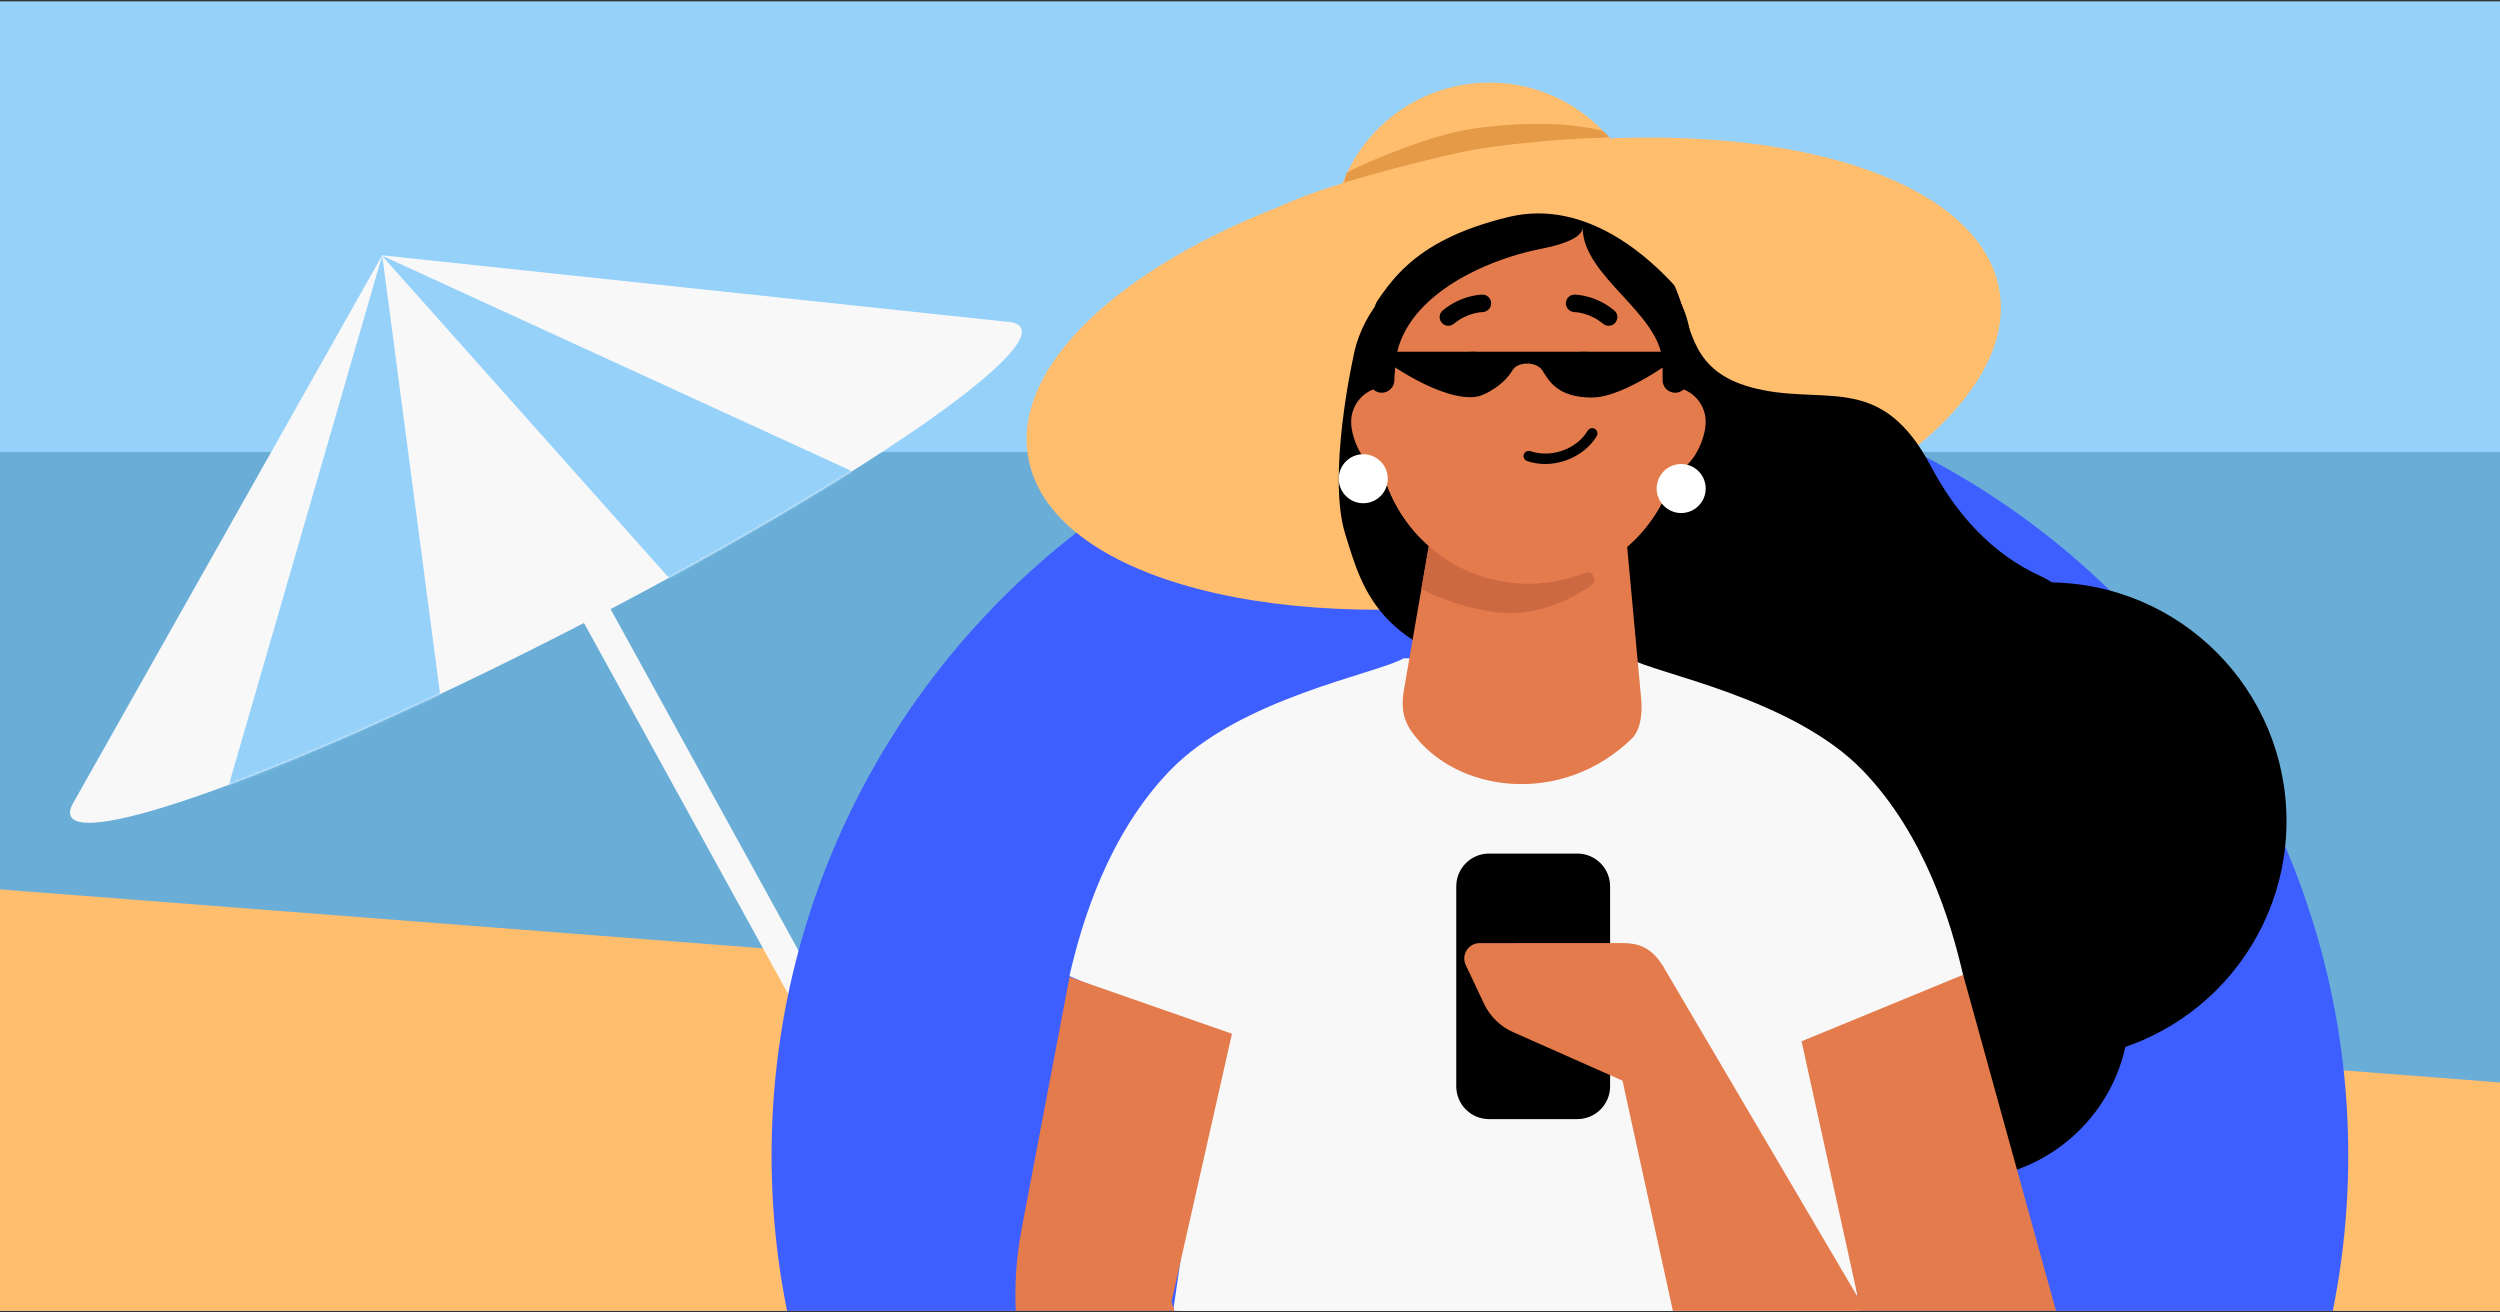 <svg fill="none" height="496" viewBox="0 0 945 496" width="945" xmlns="http://www.w3.org/2000/svg" xmlns:xlink="http://www.w3.org/1999/xlink"><rect x="0" y="0" width="945" height="496" fill="#333333" stroke="none"/><clipPath id="clip0_413_217"><path d="M0 .5H945V495.5H0Z"/></clipPath><mask id="mask0_413_217" height="216" maskUnits="userSpaceOnUse" width="361" x="26" y="96"><path clip-rule="evenodd" d="M380.134 121.574 144.472 96.504 27.983 302.98C27.771 303.328 27.581 303.665 27.413 303.991L27.127 304.497 27.179 304.471C26.396 306.168 26.257 307.565 26.806 308.632 32.777 320.244 118.016 288.312 217.192 237.31 316.367 186.307 391.924 135.547 385.952 123.935 385.466 122.99 384.454 122.333 382.952 121.951L383.077 121.887 382.246 121.799C381.613 121.684 380.908 121.609 380.134 121.574Z" fill="#c3dcf4" fill-rule="evenodd"/></mask><g clip-path="url(#clip0_413_217)"><path d="M0 0H945V495H0Z" fill="#95d1f9" transform="matrix(1 0 0 1 0 .5)"/><path d="M-140.769 170.831H1050.541V655.043H-140.769Z" fill="#6aaed8"/><path d="M-199.313 320.734H991.997V804.946H-199.313Z" fill="#ffbd6e" transform="matrix(.997 .077 -.077 .997 24.226 16.388)"/><rect fill="#f8f8f8" height="291.462" rx="5.672" transform="matrix(.876 -.482 .482 .876 -65.942 116.549)" width="11.343" x="193.871" y="186.619"/><path clip-rule="evenodd" d="M380.134 121.574 144.472 96.504 27.983 302.98C27.771 303.328 27.581 303.665 27.413 303.991L27.127 304.497 27.179 304.471C26.396 306.168 26.257 307.565 26.806 308.632 32.777 320.244 118.016 288.312 217.192 237.31 316.367 186.307 391.924 135.547 385.952 123.935 385.466 122.99 384.454 122.333 382.952 121.951L383.077 121.887 382.246 121.799C381.613 121.684 380.908 121.609 380.134 121.574Z" fill="#f8f8f8" fill-rule="evenodd"/><g fill="#95d1f9" mask="url(#mask0_413_217)"><path d="M144.474 96.506 172.024 305.373 77.431 328.036 144.474 96.506Z"/><path d="M144.312 96.582 284.451 253.888 363.406 197.075 144.312 96.582Z"/></g><circle cx="589.652" cy="436.717" fill="#3e5fff" r="297.994"/><path d="M586.509 224.72C687.889 207.329 763.662 155.852 755.752 109.742 747.843 63.632 659.246 40.35 557.866 57.741 456.486 75.132 380.713 126.609 388.623 172.719 396.533 218.829 485.129 242.111 586.509 224.72Z" fill="#ffbd6e"/><path d="M621.69 80.68C621.69 80.68 596.552 58.893 558.964 65.341 521.376 71.789 504.349 100.808 504.349 100.808 498.791 68.41 520.557 37.631 552.955 32.073 585.353 26.516 616.133 48.282 621.69 80.68Z" fill="#ffbd6e"/><path d="M508.162 69.152C508.162 69.152 561.376 55.065 608.411 51.955 607.802 51.208 606.532 50.052 605.94 49.481 587.874 44.819 564.106 47.357 554.286 49.042 539.261 51.619 513.343 62.521 509.19 65.294 508.18 67.253 508.175 69.149 508.175 69.149L508.162 69.152Z" fill="#e59a48"/><path d="M621.631 80.332C621.631 80.332 596.493 58.546 558.904 64.994 521.316 71.442 504.289 100.461 504.289 100.461 492.338 94.53 469.008 84.165 485.115 77.487 502.996 68.898 547.626 58.179 557.349 56.566 567.032 54.96 585.574 52.548 608.411 51.955 615.059 59.798 619.765 69.457 621.631 80.332Z" fill="#ffbd6e"/><circle cx="774.062" cy="310.374" fill="#000000" r="90.236"/><circle cx="740.987" cy="381.893" fill="#000000" r="63.911"/><path d="M739.336 373.721 800.05 268.306C808.267 254.038 786.449 224.596 771.444 217.817 752.935 209.455 739.424 194.284 729.832 176.164 711.631 141.785 691.573 152.492 666.294 147.436 641.015 142.38 640.243 128.011 635.187 113.855 631.142 102.53 617.323 90.261 610.919 85.543H585.64L571.484 233.171 739.336 373.721Z" fill="#000000"/><path clip-rule="evenodd" d="M583.554 257.139C611.862 260.618 604.041 264.841 640.73 254.186 665.748 246.916 668.442 222.073 654.051 204.744 639.389 187.091 634.692 165.47 638.848 133.75 640.987 117.49 629.073 93.758 594.916 87.287 571.644 82.886 552.975 87.219 538.38 97.792 524.707 107.689 514.12 119.589 511.372 135.835 511.372 135.835 501.639 179.791 508.48 201.801 515.321 223.811 521.394 249.5 583.554 257.139Z" fill="#000000" fill-rule="evenodd"/><path d="M615.866 248.858C625.876 254.719 677.621 263.749 704.178 291.296 727.605 315.598 737.513 348.696 742.145 368.947L683.884 394.402 707.779 538.906H572.469 437.159L472.519 295.555C468.092 253.038 496.516 291.819 496.516 280.491 496.516 269.164 562.781 248.858 562.781 248.858H615.866Z" fill="#f8f8f8"/><path d="M530.524 248.858C520.514 254.719 468.769 263.749 442.213 291.296 418.785 315.598 408.877 348.696 404.245 368.947L462.506 394.402 438.611 538.906H573.921 709.231L673.871 295.555C678.298 253.038 642.155 287.181 642.155 275.853 642.155 264.525 583.61 248.858 583.61 248.858H530.524Z" fill="#f8f8f8"/><path d="M465.684 390.754 404.277 369.313 386.183 464.463C381.053 491.437 384.333 519.335 395.58 544.383L428.789 618.348 474.515 590.974 442.818 492.019 465.684 390.754Z" fill="#e47b4c"/><path d="M617.186 278.826C620.395 275.17 620.842 269.065 620.341 263.866L611.257 165.443 547.613 162.911 541.101 200.601 537.27 222.723 530.758 260.319C529.892 265.477 529.526 270.824 533.682 276.673 550.156 299.853 590.641 305.084 617.186 278.826Z" fill="#e47b4c"/><path d="M537.27 222.737C548.047 228.071 564.333 233.066 575.8 231.51 585.494 230.196 594.266 226.527 601.631 221.126 604.041 219.366 602.01 215.561 599.208 216.509 595.715 217.741 592.046 218.621 588.228 219.149 568.476 221.83 553.07 214.736 541.088 200.629L537.257 222.75 537.27 222.737Z" fill="#cc6942"/><path d="M537.081 159.459C537.081 152.161 531.178 146.286 523.908 146.286 516.638 146.286 510.735 152.161 510.735 159.459 510.735 166.756 516.638 178.615 523.908 178.615 531.178 178.615 537.081 166.715 537.081 159.459Z" fill="#e37b4c"/><path d="M644.75 159.459C644.75 152.161 638.848 146.286 631.577 146.286 624.307 146.286 618.405 152.161 618.405 159.459 618.405 166.756 624.307 178.615 631.577 178.615 638.848 178.615 644.75 166.715 644.75 159.459Z" fill="#e37b4c"/><path d="M577.736 220.137C547.153 220.137 522.04 195.999 520.821 165.47L518.885 134.562C517.545 101.123 544.297 73.274 577.75 73.274 611.203 73.274 637.941 101.123 636.614 134.562L634.678 165.47C633.459 195.999 608.332 220.137 577.75 220.137H577.736Z" fill="#e37b4c"/><path d="M577.736 220.598C547.153 220.598 522.04 196.459 520.821 165.93L518.885 135.023C517.545 101.583 544.297 73.735 577.75 73.735 611.203 73.735 637.941 101.583 636.614 135.023L634.678 165.93C633.459 196.459 608.332 220.598 577.75 220.598H577.736Z" fill="#e37b4c"/><path d="M577.736 220.598C547.153 220.598 522.04 196.459 520.821 165.93L518.885 135.023C517.545 101.583 544.297 73.735 577.75 73.735 611.203 73.735 637.941 101.583 636.614 135.023L634.678 165.93C633.459 196.459 608.332 220.598 577.75 220.598H577.736Z" fill="#e47b4c"/><path d="M564.509 137.5C564.509 140.005 561.03 137.866 556.738 137.866 552.447 137.866 548.967 140.018 548.967 137.5 548.967 134.982 552.447 132.951 556.738 132.951 561.03 132.951 564.509 134.982 564.509 137.5Z" fill="#000000"/><path d="M606.424 137.5C606.424 140.005 602.944 137.866 598.653 137.866 594.361 137.866 590.882 140.018 590.882 137.5 590.882 134.982 594.361 132.951 598.653 132.951 602.944 132.951 606.424 134.982 606.424 137.5Z" fill="#000000"/><path d="M515.308 190.225C520.426 190.225 524.574 186.077 524.574 180.959 524.574 175.842 520.426 171.694 515.308 171.694 510.191 171.694 506.043 175.842 506.043 180.959 506.043 186.077 510.191 190.225 515.308 190.225Z" fill="#ffffff"/><path d="M635.485 193.929C640.602 193.929 644.75 189.781 644.75 184.664 644.75 179.546 640.602 175.398 635.485 175.398 630.368 175.398 626.219 179.546 626.219 184.664 626.219 189.781 630.368 193.929 635.485 193.929Z" fill="#ffffff"/><g fill="#000000"><path d="M562.357 117.274C563.155 116.651 563.67 115.69 563.656 114.62 563.629 112.833 562.181 111.357 560.366 111.371 560.014 111.371 552.379 111.479 545.366 117.341 543.958 118.506 543.782 120.55 544.946 121.971 546.111 123.366 548.182 123.542 549.576 122.378 554.694 118.072 560.326 117.978 560.394 117.978 561.111 117.978 561.788 117.666 562.343 117.26L562.357 117.274Z"/><path d="M593.184 117.274C592.385 116.651 591.871 115.69 591.884 114.62 591.911 112.833 593.36 111.357 595.174 111.371 595.526 111.371 603.161 111.479 610.174 117.341 611.582 118.506 611.758 120.55 610.594 121.971 609.43 123.366 607.358 123.542 605.964 122.378 600.846 118.072 595.214 117.978 595.147 117.978 594.429 117.978 593.752 117.666 593.197 117.26L593.184 117.274Z"/><path d="M578.535 170.533C577.411 170.236 576.356 170.777 576.017 171.752 575.652 172.767 576.207 173.904 577.222 174.256 577.696 174.419 578.183 174.568 578.657 174.703 587.904 177.181 598.829 172.835 603.567 164.82 603.825 164.36 603.906 163.832 603.77 163.317 603.635 162.803 603.324 162.383 602.85 162.099 602.701 162.004 602.538 161.95 602.349 161.896 601.482 161.666 600.575 162.045 600.129 162.817 596.257 169.383 587.281 172.916 579.645 170.872 579.266 170.764 578.874 170.669 578.508 170.506V170.533H578.522 578.535Z"/><path d="M561.366 148.871C566.747 146.258 570.14 142.725 571.659 140.046 573.646 136.555 580.783 136.54 583.038 140.046 585.293 143.551 588.456 150.27 601.697 150.27 607.978 150.27 616.217 146.377 623.154 142.284 625.126 141.123 626.986 139.947 628.668 138.831 629.599 138.22 630.477 137.625 631.281 137.067 631.511 136.911 631.698 136.725 631.839 136.524 632.851 135.132 631.921 132.951 629.986 132.951H629.018 621.085 534.788 526.817 525.865C523.93 132.951 522.999 135.132 524.012 136.524 524.153 136.725 524.347 136.918 524.577 137.074 525.388 137.625 526.267 138.206 527.204 138.808 528.894 139.895 530.769 141.049 532.771 142.195 539.924 146.273 548.646 150.151 555.918 150.151 557.272 150.151 558.545 149.928 559.728 149.533L561.366 148.871ZM596.472 141.83C596.472 141.815 596.472 141.8 596.472 141.793 596.472 141.808 596.472 141.823 596.472 141.83Z"/><path clip-rule="evenodd" d="M637.11 146.426 637.871 134.258C639.233 100.099 611.92 71.654 577.75 71.654 543.579 71.654 516.254 100.099 517.628 134.258L518.384 146.349C519.235 147.614 520.674 148.453 522.315 148.453 524.947 148.453 527.071 146.294 527.071 143.685 527.071 142.471 527.117 142.046 527.21 141.197 527.24 140.923 527.274 140.606 527.313 140.204 527.313 114.494 558.089 98.798 583.323 93.872 592.088 92.161 598.235 89.371 598.235 85.995 598.235 95.347 605.757 103.53 613.29 111.725 620.652 119.734 628.024 127.754 628.393 136.887 628.438 138.009 628.463 139.021 628.463 139.892V143.72C628.463 146.34 630.587 148.453 633.208 148.453 634.821 148.453 636.25 147.652 637.11 146.426Z" fill-rule="evenodd"/><path d="M596.235 322.651H562.849C556.012 322.651 550.469 328.194 550.469 335.031V410.643C550.469 417.48 556.012 423.023 562.849 423.023H596.235C603.072 423.023 608.615 417.48 608.615 410.643V335.031C608.615 328.194 603.072 322.651 596.235 322.651Z"/></g><path d="M612.159 356.478 559.3 356.497C555.043 356.497 552.244 360.929 554.052 364.777L560.971 379.433C563.226 384.195 567.113 388.005 571.934 390.143L616.094 409.715C617.416 410.299 618.874 410.609 620.332 410.609 626.085 410.609 630.769 405.945 630.769 400.172L628.664 365.255C624.076 357.807 618.967 356.478 613.194 356.478" fill="#e47b4c"/><path d="M609.306 390.222 636.915 516.361H782.937L742.059 368.469 680.986 393.605 702.271 490.366 628.588 365.132 609.306 390.222Z" fill="#e47b4c"/><path d="M570.124 82.047C532.532 91.236 524.521 107.672 514.966 122.656 514.131 118.618 508.132 108.183 506.796 105.844 505.459 103.505 534.364 77.58 548.983 64.909 579.753 67.555 642.129 73.263 645.471 74.934 648.812 76.605 637.572 97.959 633.534 108.54 624.623 98.655 600.198 74.696 570.124 82.047Z" fill="#ffbd6e"/></g></svg>